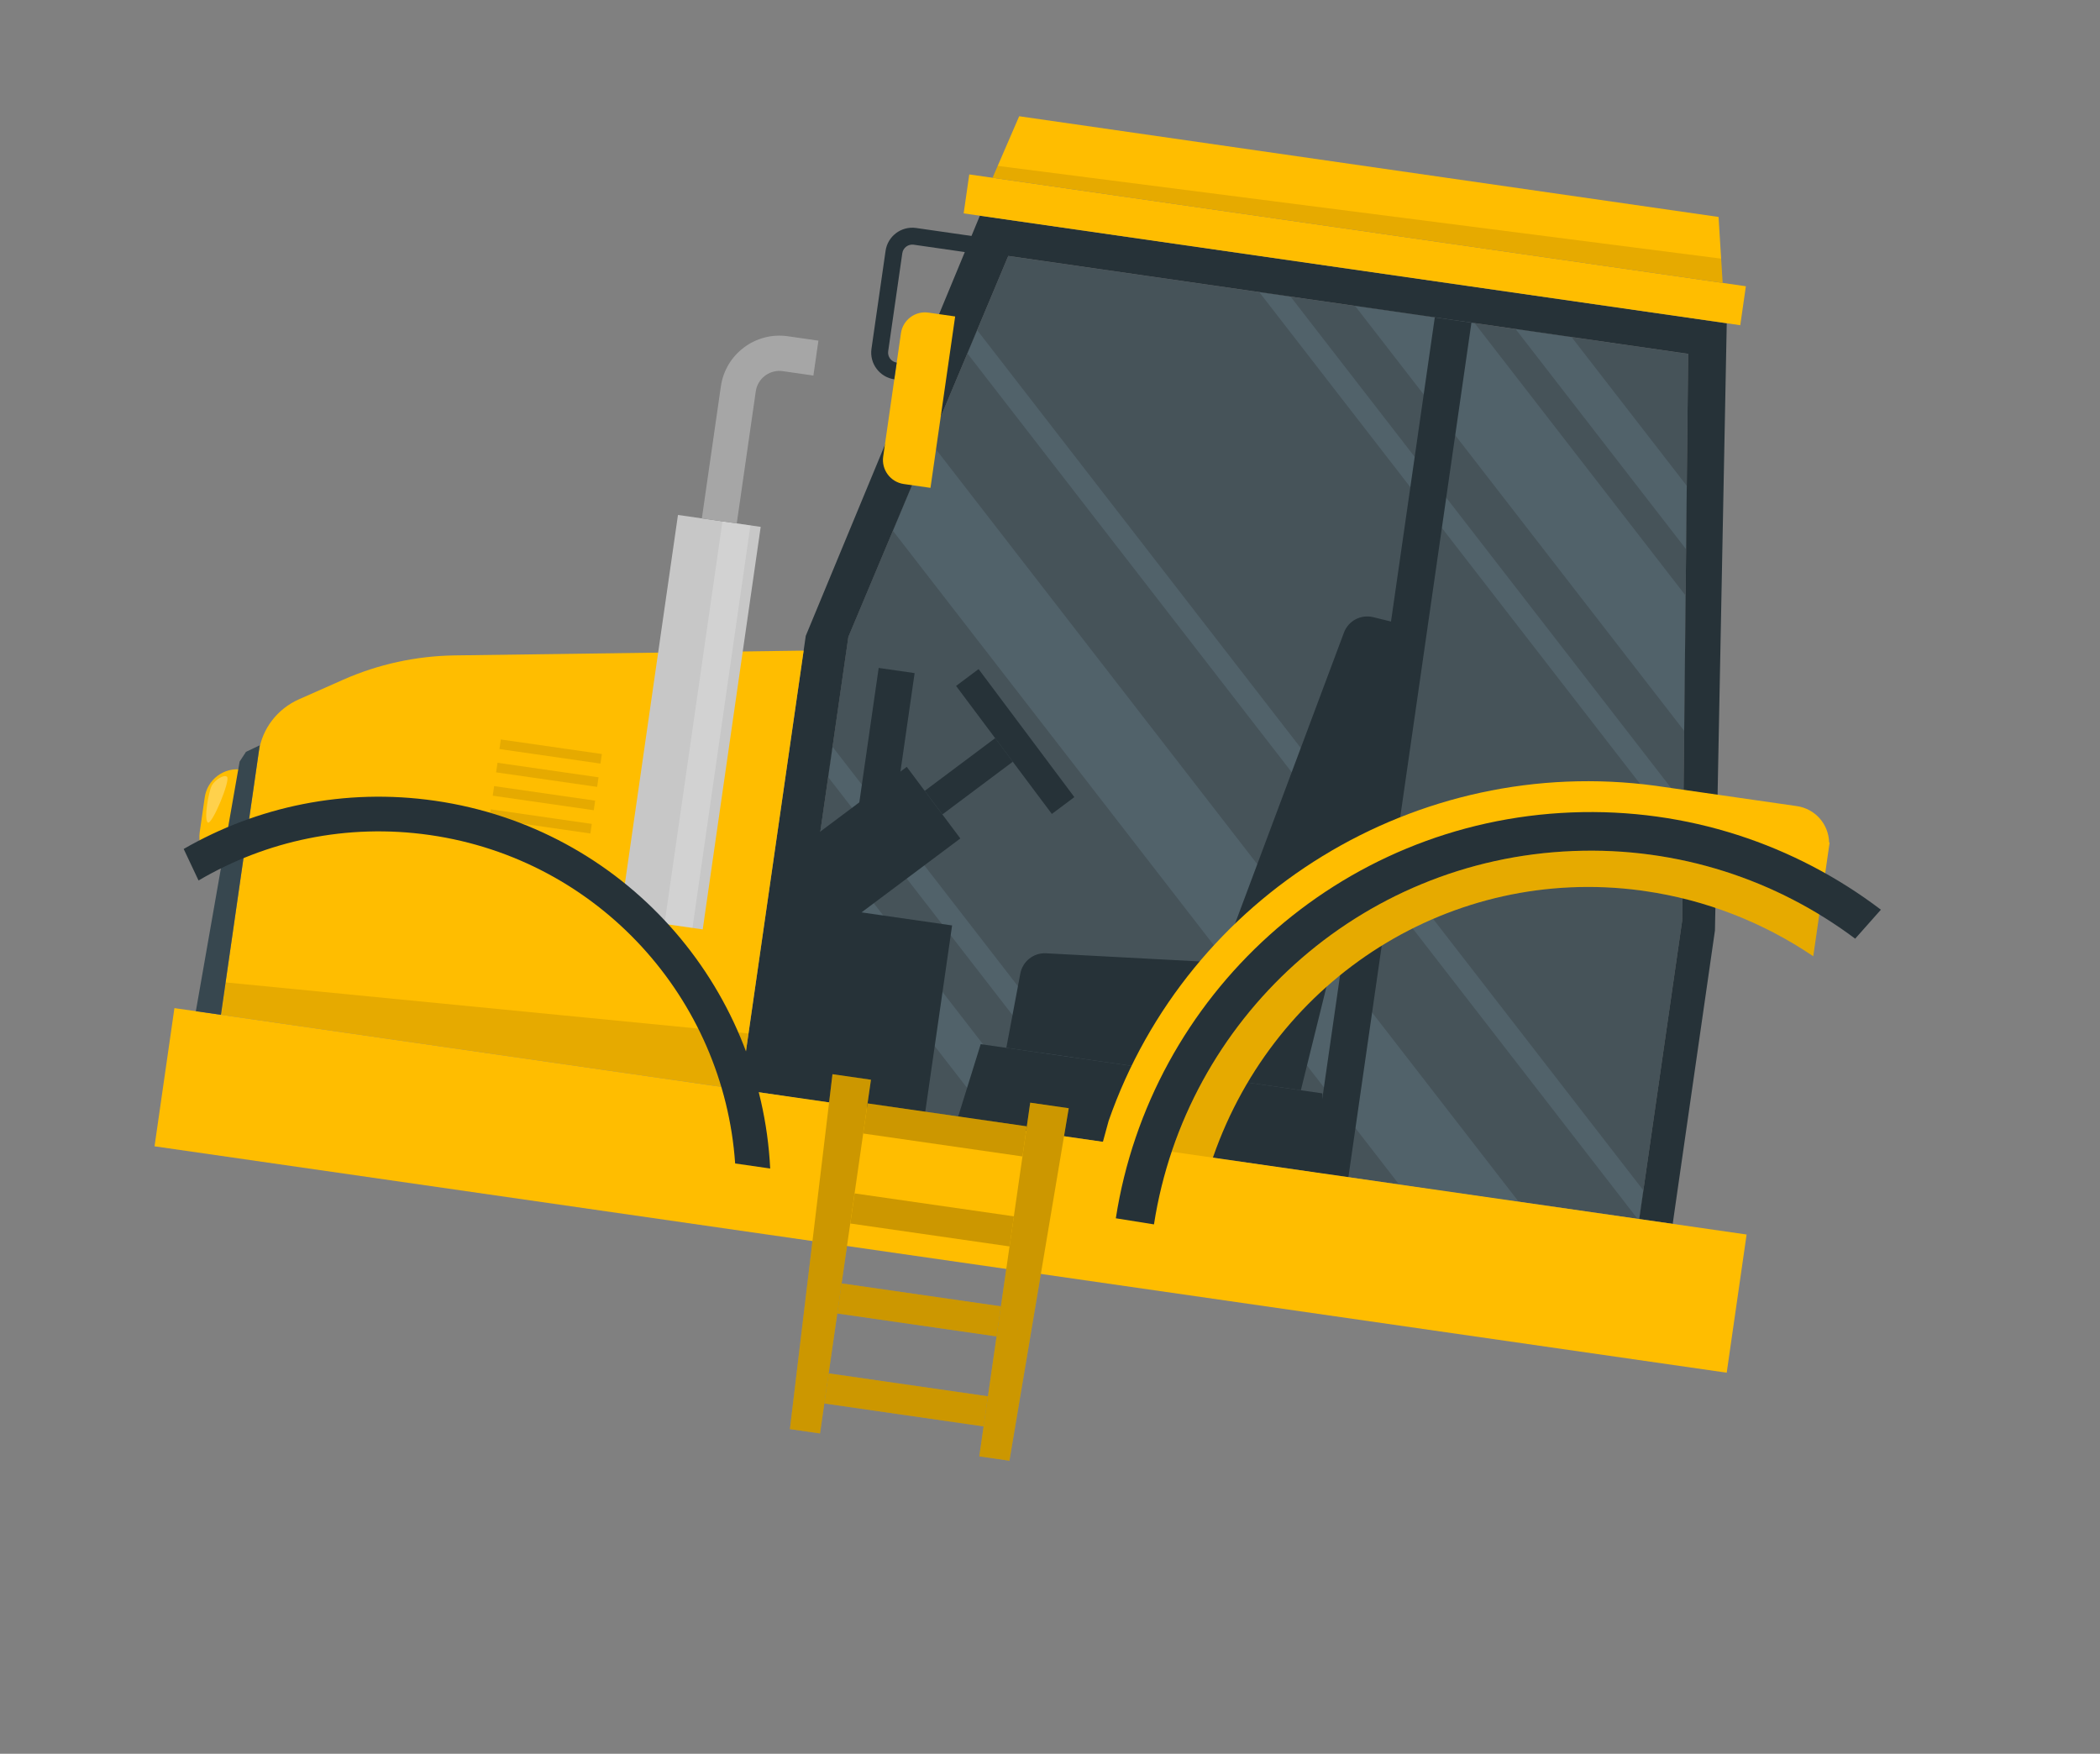 <?xml version="1.0" encoding="UTF-8"?> <svg xmlns="http://www.w3.org/2000/svg" width="285" height="238" viewBox="0 0 285 238" fill="none"><rect x="0" y="0" width="285" height="238" fill="#808080" stroke="none"/><g clip-path="url(#clip0_91_603)"><path d="M31.511 118.057L30.866 117.965C28.442 117.616 26.755 115.36 27.104 112.937L27.785 108.207C28.134 105.783 30.389 104.095 32.813 104.444L33.458 104.537L31.511 118.057Z" fill="#FFBD00"></path><path opacity="0.3" d="M30.818 105.423C31.295 105.928 28.739 112.077 28.193 111.613C27.646 111.148 28.317 107.454 28.724 106.646C29.132 105.838 30.45 105.034 30.818 105.423Z" fill="white"></path><g opacity="0.8"><path d="M229.108 48.026L228.297 124.936L222.466 165.435L106.164 148.688L115.129 86.424L136.834 34.74L229.108 48.026Z" fill="#37474F"></path><path d="M205.688 44.654L228.822 74.53L228.916 65.925L213.288 45.748L205.688 44.654Z" fill="#455A64"></path><path d="M111.281 113.149L110.223 120.495L135.312 152.886L142.912 153.98L111.281 113.149Z" fill="#455A64"></path><path d="M183.904 41.517L228.569 99.184L228.758 80.823L200.127 43.853L183.904 41.517Z" fill="#455A64"></path><path d="M121.176 72.027L189.877 160.742L206.1 163.078L126.241 59.968L121.176 72.027Z" fill="#455A64"></path><path d="M170.904 39.646L228.411 113.904L228.464 109.097L175.151 40.257L170.904 39.646Z" fill="#455A64"></path><path d="M131.292 47.964L222.236 165.402L222.466 165.435L223.026 161.542L132.614 44.8L131.292 47.964Z" fill="#455A64"></path><path d="M112.982 101.34L112.39 105.45L150.86 155.124L155.106 155.736L112.982 101.34Z" fill="#455A64"></path></g><path d="M176.544 147.958L191.271 88.441C191.722 86.626 190.613 84.796 188.797 84.351L186.352 83.752C184.689 83.349 182.991 84.249 182.394 85.846L165.638 130.625L141.97 129.369C140.281 129.277 138.789 130.455 138.475 132.112L136.573 142.196L176.539 147.951L176.544 147.958Z" fill="#263238"></path><path d="M129.857 152.1L179.63 159.267L179.458 148.377L133.094 141.702L129.857 152.1Z" fill="#263238"></path><path d="M105.953 148.658L125.486 151.471L129.213 125.589L109.68 122.777L105.953 148.658Z" fill="#263238"></path><path d="M111.083 113.032L109.65 122.987L112.658 127.008L130.331 113.785L127.89 110.523L123.061 104.069L111.083 113.032Z" fill="#263238"></path><path d="M125.498 107.326L127.892 110.525L137.455 103.369L135.061 100.17L125.498 107.326Z" fill="#263238"></path><path d="M129.754 93.087L142.751 110.458L145.805 108.173L132.808 90.802L129.754 93.087Z" fill="#263238"></path><path d="M109.352 86.295L100.486 147.871L106.17 148.689L115.136 86.425L136.835 34.733L229.109 48.02L228.297 124.936L222.466 165.435L227.009 166.089L232.743 126.272L234.345 43.864L132.984 29.269L109.352 86.295Z" fill="#263238"></path><path d="M182.996 159.751L199.693 43.791L194.721 43.075L178.024 159.036L182.996 159.751Z" fill="#263238"></path><path d="M116.289 111.2L121.167 111.902L124.127 91.346L119.249 90.643L116.289 111.2Z" fill="#263238"></path><path d="M130.782 28.958L236.179 44.134L236.941 38.846L131.543 23.67L130.782 28.958Z" fill="#FFBD00"></path><path d="M134.705 24.125L233.786 38.392L233.233 29.441L138.318 15.774L134.705 24.125Z" fill="#FFBD00"></path><path opacity="0.1" d="M233.785 38.392L233.583 35.098L135.399 22.511L134.705 24.125L233.785 38.392Z" fill="black"></path><path d="M109.065 88.291L100.486 147.871L29.983 137.719L35.123 102.024C35.574 98.888 37.631 96.204 40.585 94.895L46.559 92.25C51.324 90.139 56.485 89.016 61.735 88.943L109.077 88.293L109.065 88.291Z" fill="#FFBD00"></path><path opacity="0.1" d="M100.486 147.871L101.583 140.252L30.617 133.318L29.983 137.719L100.486 147.871Z" fill="black"></path><path opacity="0.1" d="M67.783 101.652L81.495 103.627L81.683 102.325L67.97 100.351L67.783 101.652Z" fill="black"></path><path opacity="0.1" d="M67.328 104.814L81.04 106.788L81.228 105.487L67.515 103.512L67.328 104.814Z" fill="black"></path><path opacity="0.1" d="M66.871 107.982L80.584 109.956L80.771 108.654L67.059 106.68L66.871 107.982Z" fill="black"></path><path opacity="0.1" d="M66.417 111.137L80.129 113.112L80.317 111.81L66.604 109.835L66.417 111.137Z" fill="black"></path><path d="M84.144 124.51L95.371 126.127L103.237 71.5L92.01 69.883L84.144 124.51Z" fill="#C7C7C7"></path><path opacity="0.2" d="M90.183 125.379L93.977 125.926L101.842 71.299L98.049 70.753L90.183 125.379Z" fill="white"></path><path d="M95.253 70.344L99.99 71.026L102.569 53.111C102.824 51.344 104.469 50.113 106.236 50.367L110.389 50.965L111.071 46.229L106.918 45.631C102.541 45.001 98.463 48.052 97.833 52.429L95.253 70.344Z" fill="#A6A6A6"></path><path d="M148.582 158.947L163.416 161.083L164.656 156.952C173.153 132.619 197.071 117.459 222.617 120.834C222.828 120.864 223.038 120.895 223.249 120.925C231.463 122.108 239.281 125.163 246.084 129.769L248.304 114.351C248.304 114.351 248.257 114.326 248.234 114.31C248.175 111.865 246.365 109.757 243.86 109.396L224.662 106.632C192.346 102.282 161.208 121.312 150.459 152.105L148.588 158.948L148.582 158.947Z" fill="#FFBD00"></path><path opacity="0.1" d="M157.831 160.279L163.416 161.083L164.656 156.952C173.153 132.618 197.071 117.459 222.617 120.834C222.828 120.864 223.039 120.895 223.249 120.925C231.463 122.108 239.281 125.163 246.084 129.769L246.901 124.096C237.194 118.212 225.701 115.014 213.502 115.497C186.457 116.557 164.307 135.382 157.83 160.285L157.831 160.279Z" fill="black"></path><path d="M20.972 155.563L234.339 186.286L237.04 167.533L23.672 136.81L20.972 155.563Z" fill="#FFBD00"></path><path d="M32.52 103.358L33.381 102.033L35.249 101.144L29.983 137.719L26.58 137.229L32.52 103.358Z" fill="#37474F"></path><path d="M132.904 197.642L136.996 198.231L145.042 150.395L139.816 149.642L132.904 197.642Z" fill="#FFBD00"></path><path d="M111.288 194.53L107.203 193.941L112.98 145.778L118.2 146.53L111.288 194.53Z" fill="#FFBD00"></path><path d="M133.49 193.576L134.078 189.49L112.462 186.378L111.874 190.463L133.49 193.576Z" fill="#FFBD00"></path><path d="M135.248 181.363L135.836 177.278L114.22 174.166L113.632 178.251L135.248 181.363Z" fill="#FFBD00"></path><path d="M137.013 169.152L137.601 165.067L115.985 161.954L115.397 166.039L137.013 169.152Z" fill="#FFBD00"></path><path d="M138.765 156.939L139.354 152.854L117.737 149.741L117.149 153.826L138.765 156.939Z" fill="#FFBD00"></path><g opacity="0.2"><path d="M132.904 197.642L136.996 198.231L145.042 150.395L139.816 149.642L132.904 197.642Z" fill="black"></path><path d="M111.288 194.53L107.203 193.941L112.98 145.778L118.2 146.53L111.288 194.53Z" fill="black"></path><path d="M133.49 193.576L134.078 189.49L112.462 186.378L111.874 190.463L133.49 193.576Z" fill="black"></path><path d="M135.248 181.363L135.836 177.278L114.22 174.166L113.632 178.251L135.248 181.363Z" fill="black"></path><path d="M137.013 169.152L137.601 165.067L115.985 161.954L115.397 166.039L137.013 169.152Z" fill="black"></path><path d="M138.765 156.939L139.354 152.854L117.737 149.741L117.149 153.826L138.765 156.939Z" fill="black"></path></g><path d="M151.44 165.332L156.611 166.159C160.907 138.385 184.363 116.636 213.502 115.491C227.808 114.925 241.144 119.427 251.774 127.386L255.264 123.453C243.645 114.63 229.006 109.637 213.295 110.253C181.616 111.501 156.109 135.144 151.433 165.337L151.44 165.332Z" fill="#263238"></path><path d="M24.928 115.211L26.945 119.488C36.084 114.116 47.044 111.695 58.351 113.323C81.349 116.635 98.24 135.607 99.77 157.892L104.525 158.577C103.299 133.691 84.605 112.351 59.021 108.667C46.765 106.903 34.88 109.469 24.928 115.211Z" fill="#263238"></path><path d="M126.279 66.206L122.653 65.684C120.855 65.425 119.603 63.751 119.862 61.953L122.272 45.216C122.531 43.418 124.204 42.166 126.002 42.425L129.628 42.947L126.279 66.206Z" fill="#FFBD00"></path><path d="M121.37 51.477L121.697 49.208C120.953 49.101 120.433 48.406 120.54 47.662L122.455 34.365C122.562 33.621 123.257 33.101 124.001 33.208L131.626 34.306L131.952 32.037L124.327 30.939C122.331 30.652 120.473 32.042 120.186 34.038L118.271 47.335C117.984 49.331 119.374 51.19 121.37 51.477Z" fill="#263238"></path></g><defs><clipPath id="clip0_91_603"><rect width="266.305" height="201.846" fill="white" transform="translate(28.768) rotate(8.194)"></rect></clipPath></defs></svg> 